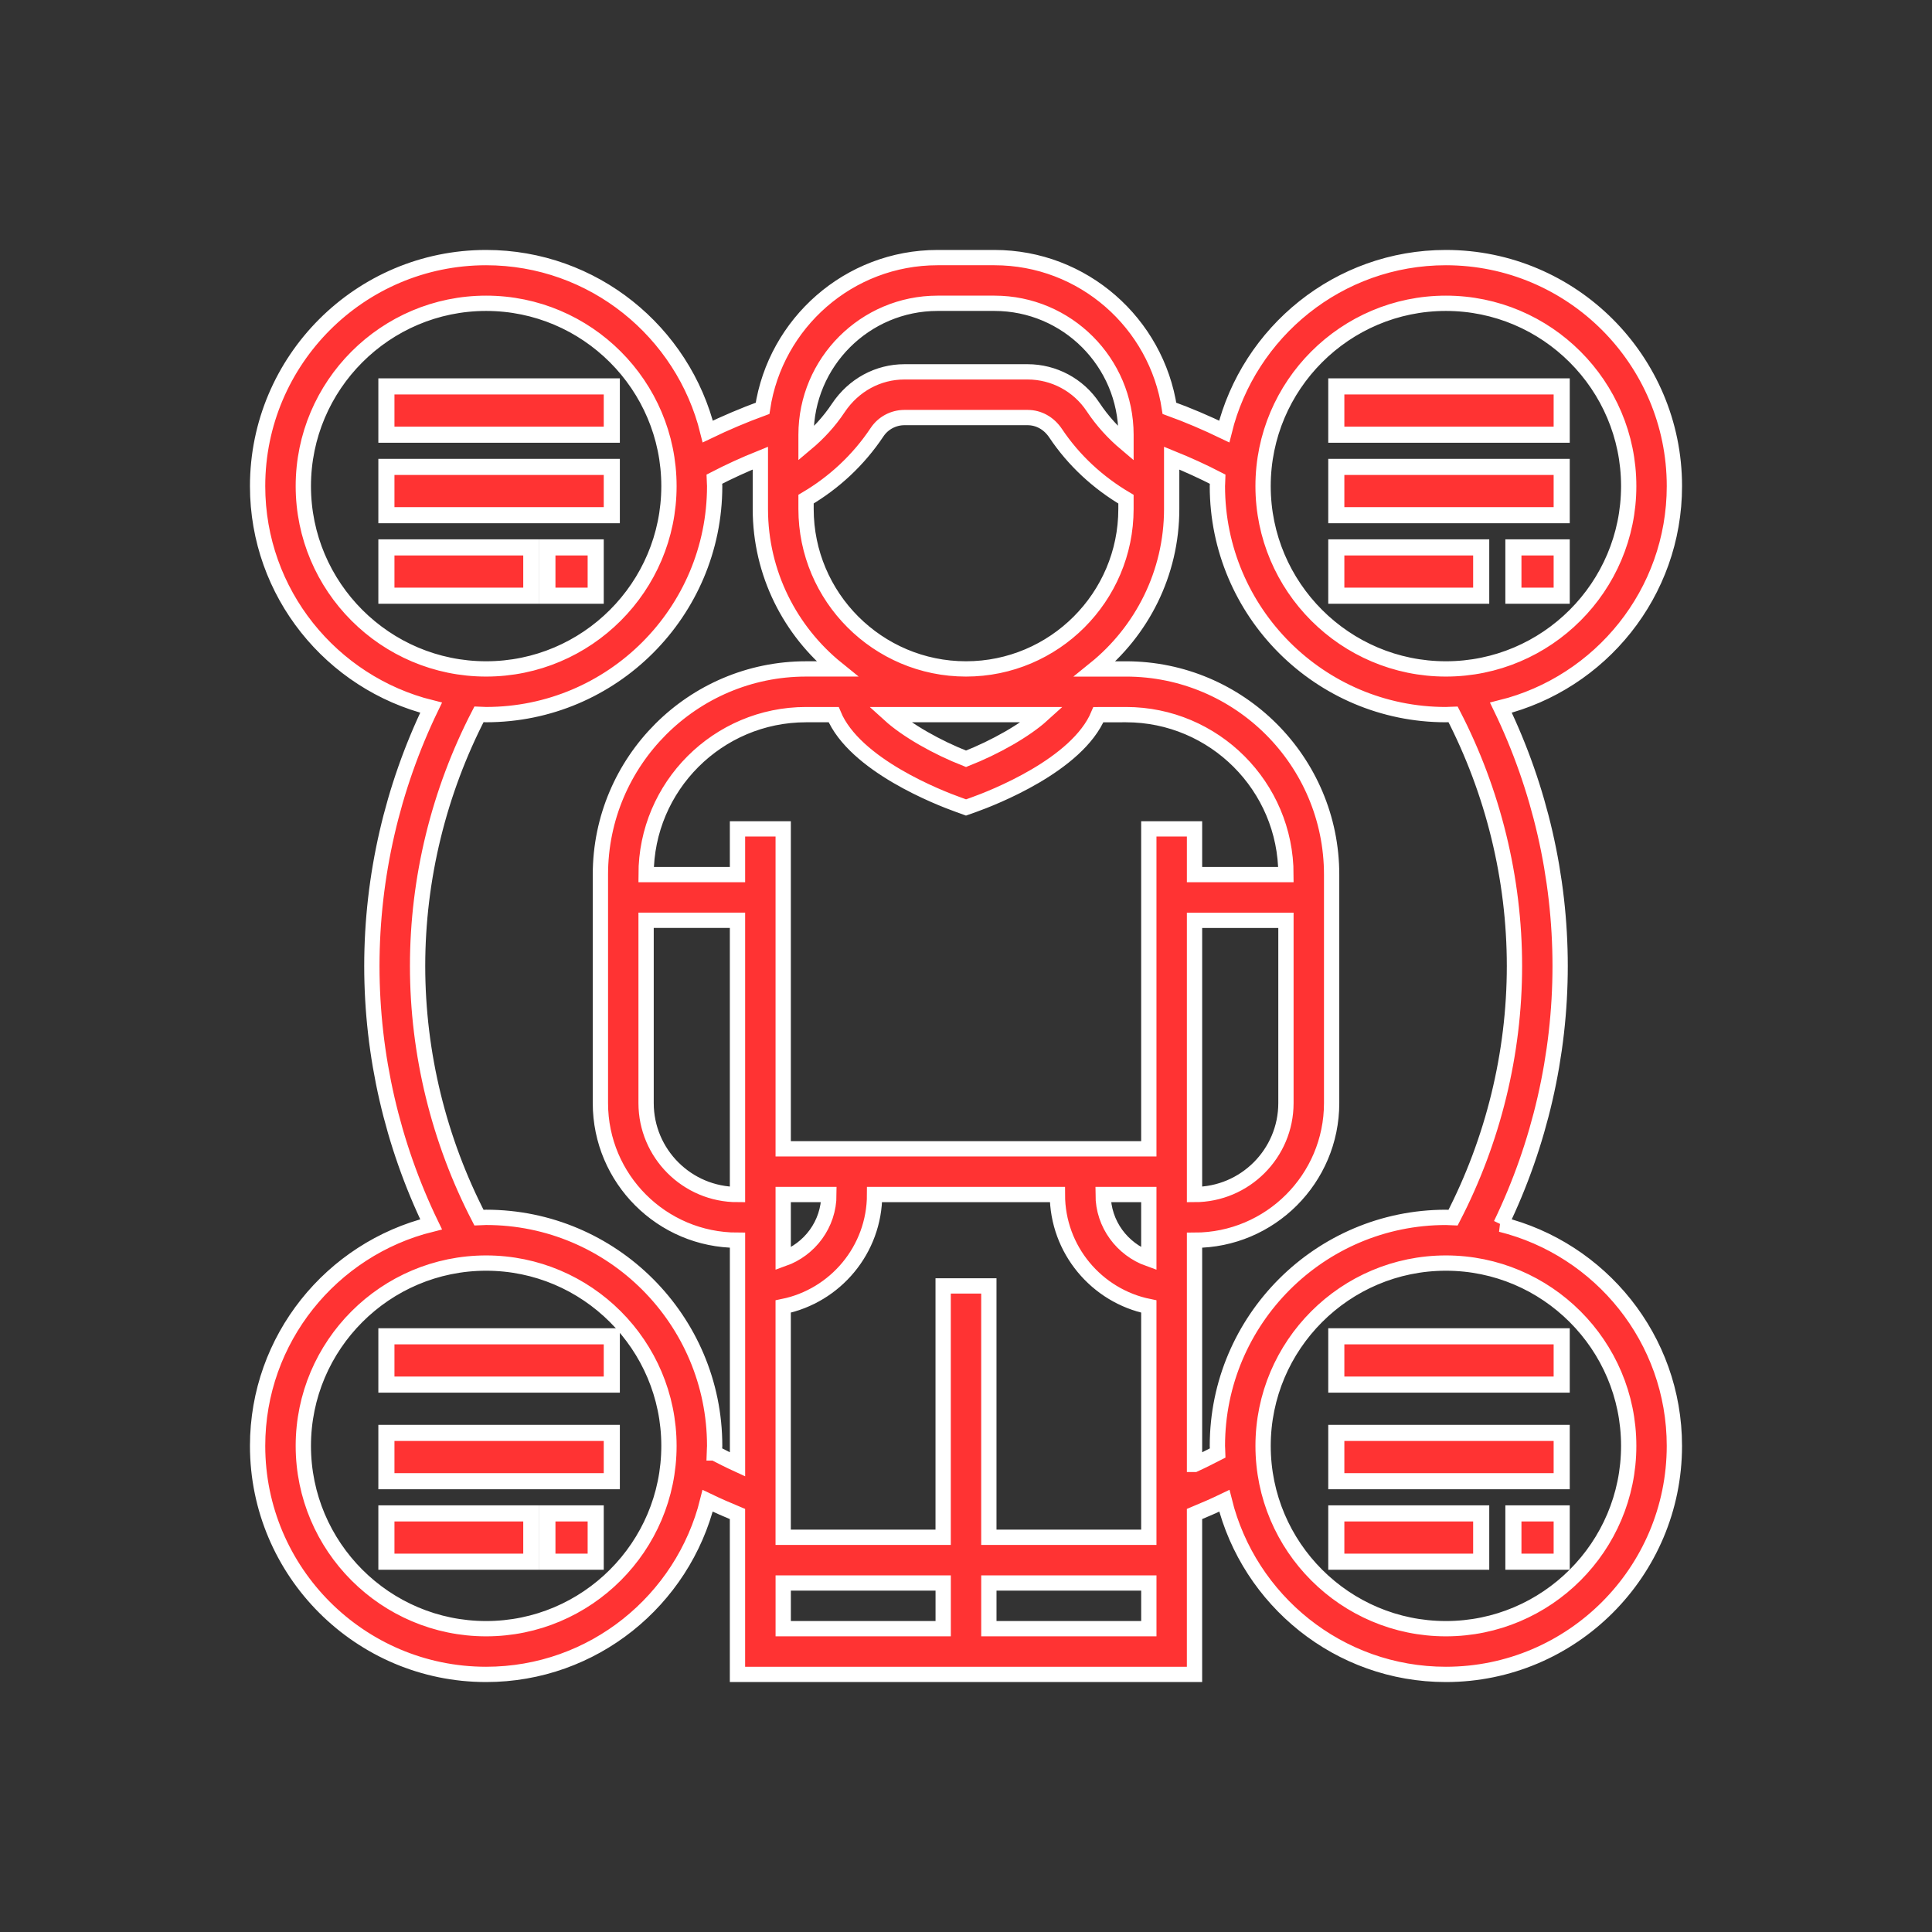 <svg xmlns="http://www.w3.org/2000/svg" width="120" height="120" viewBox="0 0 120 120">
  <rect x="0" y="0" width="120" height="120" fill="#333333" stroke="none"/>
  <g fill="#F33" fill-rule="evenodd" stroke="#FFF" transform="translate(16 16)">
    <path stroke-width=".95" d="M77.224,60.046 C79.63,55.064 80.903,49.56 80.903,44 C80.903,38.44 79.63,32.936 77.224,27.954 C83.402,26.418 88,20.839 88,14.194 C88,6.366 81.634,0 73.806,0 C67.15,0 61.564,4.613 60.039,10.802 C58.932,10.269 57.803,9.783 56.636,9.361 C55.838,4.07 51.274,9.0839412e-05 45.767,9.0839412e-05 L42.233,9.0839412e-05 C36.726,9.0839412e-05 32.163,4.07 31.364,9.361 C30.2,9.787 29.068,10.269 27.961,10.802 C26.435,4.613 20.85,0 14.194,0 C6.366,0 0,6.366 0,14.194 C0,20.84 4.599,26.418 10.776,27.954 C8.37,32.936 7.097,38.44 7.097,44 C7.097,49.56 8.37,55.064 10.776,60.046 C4.598,61.582 0,67.16 0,73.806 C0,81.634 6.366,88 14.194,88 C20.843,88 26.421,83.397 27.954,77.216 C28.554,77.504 29.175,77.777 29.806,78.039 L29.806,88 L58.193,88 L58.193,78.039 C58.825,77.777 59.442,77.507 60.046,77.216 C61.579,83.398 67.157,88 73.806,88 C81.634,88 87.999,81.634 87.999,73.806 C87.999,67.16 83.401,61.582 77.223,60.046 L77.224,60.046 Z M73.807,2.838 C80.066,2.838 85.162,7.933 85.162,14.193 C85.162,20.452 80.066,25.548 73.807,25.548 C67.547,25.548 62.452,20.452 62.452,14.193 C62.452,7.933 67.547,2.838 73.807,2.838 Z M42.581,63.871 L42.581,79.484 L32.645,79.484 L32.645,65.149 C35.881,64.489 38.322,61.622 38.322,58.194 L49.677,58.194 C49.677,61.622 52.118,64.489 55.355,65.149 L55.355,79.484 L45.419,79.484 L45.419,63.871 L42.581,63.871 Z M24.13,41.161 L29.807,41.161 L29.807,58.194 C26.677,58.194 24.13,55.646 24.13,52.516 L24.13,41.161 Z M32.646,58.194 L35.484,58.194 C35.484,60.042 34.292,61.604 32.646,62.189 L32.646,58.194 Z M55.355,62.189 C53.709,61.6 52.517,60.039 52.517,58.194 L55.355,58.194 L55.355,62.189 Z M58.194,41.162 L63.872,41.162 L63.872,52.516 C63.872,55.646 61.324,58.194 58.194,58.194 L58.194,41.162 Z M58.194,38.323 L58.194,35.484 L55.355,35.484 L55.355,55.355 L32.646,55.355 L32.646,35.484 L29.807,35.484 L29.807,38.323 L24.13,38.323 C24.13,32.844 28.586,28.387 34.066,28.387 L35.779,28.387 C37.085,31.524 42.351,33.56 43.522,33.979 L44.001,34.153 L44.48,33.983 C45.651,33.564 50.917,31.524 52.223,28.39 L53.936,28.387 C59.415,28.387 63.872,32.844 63.872,38.323 L58.194,38.323 Z M48.749,28.387 C47.674,29.363 45.818,30.416 44.001,31.13 C42.184,30.42 40.328,29.363 39.253,28.387 L48.749,28.387 Z M44.001,25.548 C38.522,25.548 34.065,21.091 34.065,15.612 L34.065,15.002 C35.8,13.98 37.312,12.589 38.476,10.843 C38.855,10.275 39.494,9.935 40.179,9.935 L47.822,9.935 C48.507,9.935 49.146,10.275 49.575,10.921 C50.696,12.599 52.201,13.983 53.936,15.005 L53.936,15.612 C53.936,21.091 49.479,25.548 44,25.548 L44.001,25.548 Z M42.234,2.838 L45.768,2.838 C50.271,2.838 53.937,6.5 53.937,11.007 L53.937,11.557 C53.166,10.907 52.471,10.151 51.889,9.275 C50.981,7.909 49.458,7.096 47.823,7.096 L40.179,7.096 C38.543,7.096 37.021,7.909 36.063,9.346 C35.51,10.18 34.828,10.918 34.065,11.557 L34.065,11.007 C34.065,6.5 37.731,2.838 42.234,2.838 L42.234,2.838 Z M2.84,14.193 C2.84,7.934 7.935,2.838 14.195,2.838 C20.454,2.838 25.55,7.934 25.55,14.193 C25.55,20.452 20.454,25.548 14.195,25.548 C7.935,25.548 2.84,20.452 2.84,14.193 Z M14.195,85.161 C7.935,85.161 2.84,80.066 2.84,73.806 C2.84,67.547 7.935,62.452 14.195,62.452 C20.454,62.452 25.55,67.547 25.55,73.806 C25.55,80.066 20.454,85.161 14.195,85.161 Z M28.367,74.246 C28.371,74.097 28.389,73.955 28.389,73.806 C28.389,65.978 22.023,59.612 14.195,59.612 C14.046,59.612 13.901,59.63 13.752,59.634 C11.264,54.826 9.937,49.442 9.937,43.999 C9.937,38.556 11.264,33.173 13.752,28.365 C13.901,28.369 14.046,28.386 14.195,28.386 C22.023,28.386 28.389,22.02 28.389,14.193 C28.389,14.047 28.371,13.909 28.367,13.763 C29.293,13.284 30.248,12.848 31.227,12.454 L31.227,15.612 C31.227,19.622 33.09,23.206 35.989,25.548 L34.066,25.548 C27.022,25.548 21.292,31.279 21.292,38.322 L21.292,52.516 C21.292,57.214 25.11,61.032 29.808,61.032 L29.808,74.956 C29.312,74.729 28.84,74.487 28.368,74.246 L28.367,74.246 Z M32.647,85.161 L32.647,82.323 L42.583,82.323 L42.583,85.161 L32.647,85.161 Z M45.42,85.161 L45.42,82.323 L55.356,82.323 L55.356,85.161 L45.42,85.161 Z M58.194,74.957 L58.194,61.033 C62.892,61.033 66.71,57.215 66.71,52.516 L66.71,38.323 C66.71,31.279 60.98,25.549 53.937,25.549 L52.013,25.549 C54.912,23.207 56.775,19.623 56.775,15.613 L56.775,12.455 C57.755,12.852 58.709,13.285 59.635,13.764 C59.632,13.91 59.614,14.048 59.614,14.194 C59.614,22.021 65.98,28.387 73.808,28.387 C73.957,28.387 74.102,28.369 74.251,28.366 C76.739,33.174 78.066,38.557 78.066,44 C78.066,49.443 76.739,54.827 74.251,59.635 C74.102,59.631 73.957,59.613 73.808,59.613 C65.98,59.613 59.614,65.979 59.614,73.807 C59.614,73.956 59.632,74.098 59.635,74.247 C59.163,74.488 58.691,74.73 58.195,74.957 L58.194,74.957 Z M73.808,85.161 C67.548,85.161 62.453,80.066 62.453,73.806 C62.453,67.547 67.548,62.452 73.808,62.452 C80.067,62.452 85.162,67.547 85.162,73.806 C85.162,80.066 80.067,85.161 73.808,85.161 Z"/>
    <polygon points="8 11 22 11 22 8 8 8"/>
    <polygon points="8 16 22 16 22 13 8 13"/>
    <polygon points="18 21 21 21 21 18 18 18"/>
    <polygon points="8 21 17 21 17 18 8 18"/>
    <polygon points="67 11 81 11 81 8 67 8"/>
    <polygon points="67 16 81 16 81 13 67 13"/>
    <polygon points="78 21 81 21 81 18 78 18"/>
    <polygon points="67 21 76 21 76 18 67 18"/>
    <polygon points="8 70 22 70 22 67 8 67"/>
    <polygon points="8 76 22 76 22 73 8 73"/>
    <polygon points="18 81 21 81 21 78 18 78"/>
    <polygon points="8 81 17 81 17 78 8 78"/>
    <polygon points="67 70 81 70 81 67 67 67"/>
    <polygon points="67 76 81 76 81 73 67 73"/>
    <polygon points="78 81 81 81 81 78 78 78"/>
    <polygon points="67 81 76 81 76 78 67 78"/>
  </g>
</svg>
